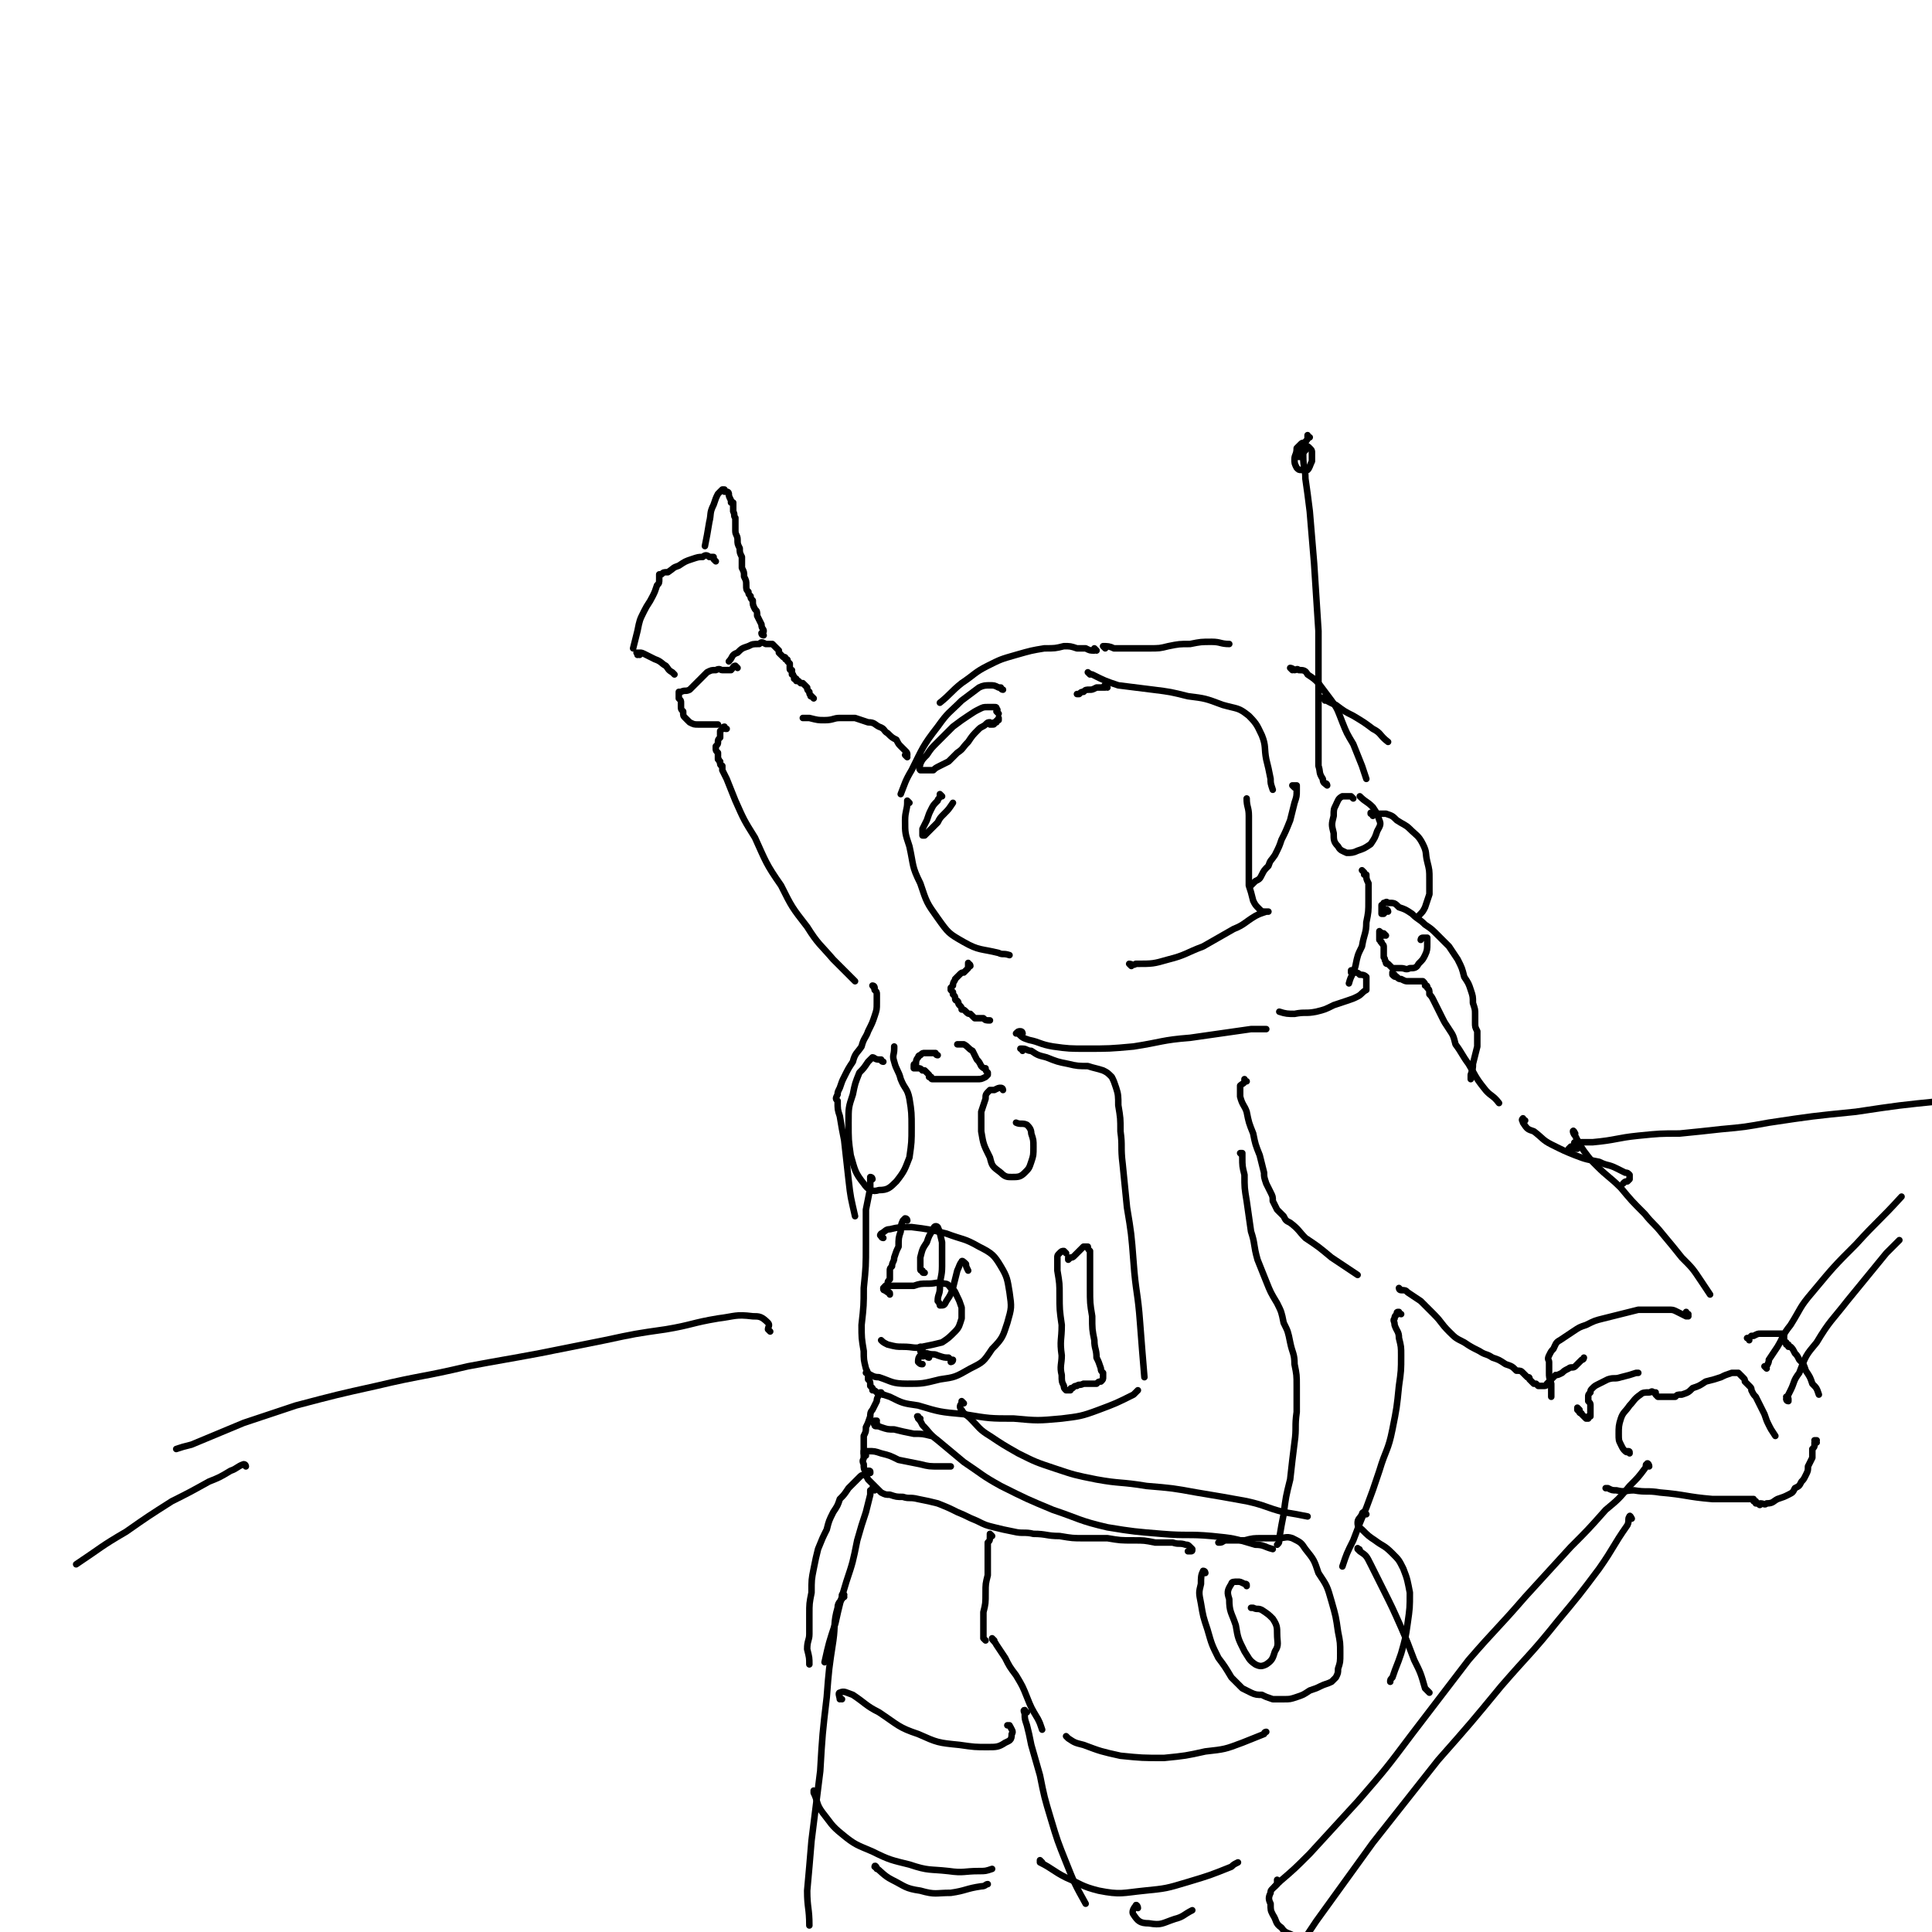 <svg viewBox='0 0 888 888' version='1.1' xmlns='http://www.w3.org/2000/svg' xmlns:xlink='http://www.w3.org/1999/xlink'><g fill='none' stroke='#000000' stroke-width='3' stroke-linecap='round' stroke-linejoin='round'><path d='M461,317c-1,0 -1,-1 -1,-1 -1,0 -1,0 -1,0 -2,-1 -2,-1 -4,-1 -2,0 -3,0 -5,1 -4,3 -4,3 -8,6 -6,6 -6,5 -11,12 -7,9 -7,10 -12,20 -3,5 -3,6 -5,11 '/><path d='M501,310c0,0 -1,-1 -1,-1 0,0 1,1 2,1 6,3 6,3 12,5 8,1 8,1 16,2 8,1 8,1 16,3 8,1 8,1 16,4 7,2 7,1 12,5 4,4 4,5 6,9 2,5 1,6 2,11 1,4 1,4 2,9 0,2 0,2 1,5 '/><path d='M595,362c0,0 -1,-1 -1,-1 0,0 1,0 1,0 0,0 1,0 1,0 0,1 0,1 0,2 0,3 0,3 -1,6 -1,4 -1,4 -2,8 -2,5 -2,5 -4,9 -1,3 -1,3 -3,7 -2,3 -2,2 -3,5 -2,2 -2,2 -3,4 -1,2 -1,2 -3,3 -1,1 -1,1 -2,2 '/><path d='M418,369c0,0 -1,-1 -1,-1 0,0 0,0 0,1 0,3 -1,4 -1,8 0,6 0,6 2,12 2,9 1,9 5,17 3,9 3,9 8,16 5,7 5,7 12,11 7,4 8,3 16,5 2,1 2,0 5,1 '/><path d='M520,444c0,0 -1,-1 -1,-1 1,0 2,1 3,0 8,0 8,0 15,-2 8,-2 8,-3 16,-6 7,-4 7,-4 14,-8 5,-2 5,-3 10,-6 2,-1 2,-1 5,-2 0,0 1,0 1,0 0,0 -1,0 -1,0 -2,0 -2,0 -3,-1 -2,-2 -2,-2 -3,-4 -1,-4 -1,-4 -2,-7 0,-4 0,-4 0,-8 0,-6 0,-6 0,-11 0,-7 0,-7 0,-13 0,-4 -1,-4 -1,-8 '/><path d='M459,328c0,0 -1,-1 -1,-1 0,0 0,0 0,0 0,0 1,-1 0,-1 0,-1 0,-1 -1,-1 -1,0 -1,0 -3,0 -2,0 -2,0 -4,1 -2,1 -2,1 -5,3 -3,2 -3,2 -7,5 -3,3 -3,3 -7,7 -3,3 -3,3 -5,6 -2,2 -2,2 -3,4 0,1 -1,2 0,3 1,0 1,0 2,0 2,0 2,0 4,0 1,-1 1,-1 3,-2 2,-1 2,-1 4,-2 2,-2 2,-2 4,-4 3,-2 2,-2 5,-5 2,-3 2,-3 5,-6 1,-1 2,-1 3,-2 1,-1 1,-1 2,-1 0,0 0,1 0,1 0,0 0,0 0,0 0,0 0,0 0,0 0,0 0,0 1,0 0,0 0,0 0,0 1,0 1,0 1,-1 1,0 1,0 1,0 0,-1 0,-1 1,-1 0,0 0,0 0,0 0,-1 0,-1 0,-1 0,0 0,0 0,0 '/><path d='M433,366c0,0 -1,-1 -1,-1 0,0 0,0 0,1 0,1 -1,1 -1,2 -2,2 -2,2 -3,4 -1,2 -1,2 -2,5 -1,2 -1,2 -2,4 0,1 0,2 0,3 0,0 1,0 1,0 1,-1 1,-1 2,-2 2,-2 2,-2 4,-4 1,-2 1,-2 3,-4 2,-2 2,-2 4,-5 '/><path d='M509,316c-1,0 -1,-1 -1,-1 -1,0 0,1 0,1 -1,0 -1,0 -2,0 -1,0 -1,0 -2,0 -2,1 -2,1 -3,1 -2,0 -2,0 -3,1 -1,0 -1,0 -2,1 -1,0 -1,0 -1,0 0,0 0,0 1,0 0,0 0,0 0,0 '/><path d='M508,298c0,0 -1,-1 -1,-1 2,0 3,0 5,1 3,0 3,0 7,0 5,0 5,0 9,0 5,0 5,0 9,-1 5,-1 5,-1 10,-1 5,-1 5,-1 10,-1 4,0 4,1 8,1 '/><path d='M594,308c0,0 -1,-1 -1,-1 0,0 1,0 2,1 1,0 1,-1 2,0 2,0 3,0 4,2 3,2 3,2 5,4 3,4 3,4 6,8 3,4 3,5 5,10 2,5 2,5 5,10 2,5 2,5 4,10 1,3 1,3 2,6 '/><path d='M622,367c0,0 -1,-1 -1,-1 -1,0 -1,0 -1,0 -2,0 -2,0 -3,0 -2,1 -2,2 -3,4 -1,2 -1,2 -1,5 -1,4 -1,4 0,8 0,3 0,4 2,6 1,2 2,2 4,3 2,0 3,0 5,-1 3,-1 3,-1 6,-3 2,-3 2,-3 3,-6 1,-2 2,-3 1,-5 -1,-3 -1,-3 -3,-6 -3,-3 -3,-2 -6,-5 '/><path d='M504,299c0,0 0,0 -1,-1 0,0 0,1 0,1 -2,0 -2,0 -4,-1 -2,0 -2,0 -4,0 -3,-1 -3,-1 -6,-1 -4,1 -4,1 -9,1 -6,1 -6,1 -13,3 -7,2 -7,2 -13,5 -6,3 -6,4 -12,8 -5,4 -5,5 -10,9 '/><path d='M609,322c0,-1 -1,-2 -1,-1 2,1 3,2 6,3 4,3 4,3 8,5 5,3 5,3 9,6 4,2 3,3 7,6 '/><path d='M627,401c0,0 -1,-1 -1,-1 0,0 0,0 1,1 0,0 0,0 0,1 0,0 1,0 1,0 0,2 0,2 1,4 0,4 0,4 0,8 0,5 0,5 -1,10 0,5 -1,5 -2,11 -2,4 -2,4 -3,9 -1,4 -2,4 -3,8 '/><path d='M622,447c0,0 -1,-1 -1,-1 0,0 0,0 0,1 1,0 1,0 1,0 2,0 2,0 3,1 1,0 2,0 3,1 0,1 0,1 0,3 0,1 0,1 0,3 -2,1 -2,2 -4,3 -2,1 -2,1 -5,2 -3,1 -3,1 -6,2 -4,2 -4,2 -8,3 -5,1 -5,0 -10,1 -3,0 -4,0 -7,-1 '/><path d='M446,444c0,-1 -1,-1 -1,-1 0,-1 0,0 0,0 0,1 0,1 0,2 0,0 0,0 0,0 0,0 0,0 -1,1 0,0 0,0 -1,1 -1,0 -1,0 -2,1 -1,1 -1,1 -2,2 0,1 -1,1 -1,3 0,0 0,0 -1,1 0,1 0,1 0,1 1,1 1,1 1,1 0,1 0,1 0,1 1,1 1,1 1,2 0,1 1,1 1,1 1,1 0,1 1,2 1,1 1,1 1,2 1,0 1,0 2,1 1,1 1,1 2,1 1,1 1,1 2,2 2,0 2,0 4,0 1,1 1,1 3,1 '/><path d='M470,475c0,0 0,-1 -1,-1 -1,0 -1,0 -2,1 0,0 0,0 1,0 2,2 2,2 5,3 5,1 5,2 11,3 7,1 8,1 15,1 11,0 11,0 22,-1 13,-2 13,-3 26,-4 14,-2 14,-2 28,-4 4,0 4,0 7,0 '/><path d='M417,348c0,0 0,0 -1,-1 0,0 1,0 1,0 0,-1 0,-1 -1,-2 -1,-1 -1,-1 -2,-2 -1,-1 -1,-1 -2,-3 -2,-1 -2,-1 -4,-3 -2,-1 -1,-2 -4,-3 -2,-1 -2,-2 -5,-2 -3,-1 -3,-1 -6,-2 -3,0 -3,0 -7,0 -3,0 -3,1 -7,1 -3,0 -3,0 -7,-1 -1,0 -1,0 -3,0 '/><path d='M374,321c-1,-1 -1,-1 -1,-1 -1,0 0,0 0,0 -1,-1 -1,-1 -1,-2 -1,-1 -1,-1 -1,-2 -1,-1 -1,-1 -2,-2 0,0 0,0 -1,0 -1,-1 -1,-1 -1,-1 0,0 -1,0 -1,0 0,0 0,0 0,-1 0,0 0,0 -1,0 0,0 0,0 0,0 0,0 0,0 0,-1 0,0 0,0 0,0 -1,-1 0,-1 -1,-1 0,-1 0,-1 0,-1 0,0 0,0 0,-1 -1,0 -1,0 -1,-1 0,-1 0,-1 0,-2 -1,-1 -1,-1 -1,-1 0,-1 0,-1 -1,-1 0,-1 0,-1 -1,-1 0,0 0,0 -1,-1 0,0 0,0 -1,-1 0,-1 0,-1 0,-1 -1,-1 -1,-1 -1,-1 -1,-1 -1,-1 -2,-2 -1,0 -1,0 -3,0 -2,-1 -2,-1 -3,0 -3,0 -3,0 -5,1 -3,1 -3,1 -5,3 -3,1 -2,2 -4,4 '/><path d='M339,307c0,0 -1,-1 -1,-1 -1,0 -1,1 -2,2 -2,0 -2,0 -4,0 -1,0 -1,-1 -3,0 -2,0 -2,0 -4,1 -2,2 -2,2 -4,4 -2,2 -2,2 -4,4 -2,1 -2,0 -4,1 0,0 0,0 -1,0 0,0 0,0 0,0 0,1 0,1 0,1 0,1 0,1 0,2 1,1 1,1 1,2 0,1 0,1 0,2 0,1 0,1 1,2 0,2 0,2 1,3 1,1 1,1 2,2 2,1 2,1 4,1 3,0 3,0 5,0 2,0 2,0 4,0 '/><path d='M351,292c0,0 -1,0 -1,-1 0,0 1,0 1,-1 0,-1 -1,-1 -1,-3 -1,-2 -1,-2 -2,-4 0,-2 0,-2 -1,-3 -1,-2 -1,-2 -1,-4 -1,-1 -1,-1 -1,-2 -1,-1 -1,-1 -1,-2 -1,-1 -1,-1 -1,-3 0,-2 0,-2 -1,-4 0,-2 0,-2 -1,-4 0,-2 0,-2 0,-5 -1,-2 -1,-2 -1,-4 -1,-2 -1,-2 -1,-4 0,-2 -1,-2 -1,-4 0,-1 0,-1 0,-3 0,-1 0,-1 0,-3 -1,-1 0,-1 -1,-3 0,-1 0,-1 0,-2 0,-1 0,-1 0,-1 0,-1 0,-1 0,-1 0,0 0,0 0,0 0,0 0,0 -1,0 0,-1 0,-1 0,-1 -1,-2 -1,-2 -1,-3 0,0 0,-1 -1,-1 0,0 0,0 -1,0 0,0 0,0 0,-1 -1,0 -1,0 -1,0 -1,1 -1,1 -2,2 -1,2 -1,2 -2,5 -2,4 -1,4 -2,8 -1,6 -1,6 -2,11 '/><path d='M329,258c-1,-1 -1,-1 -1,-1 0,-1 0,0 0,0 0,0 0,0 0,-1 -1,0 -1,0 -2,0 -1,-1 -2,-1 -3,0 -2,0 -2,0 -5,1 -3,1 -3,1 -6,3 -3,1 -2,1 -5,3 -2,0 -2,0 -3,1 -1,0 -1,0 -1,0 0,0 0,0 0,0 0,0 0,0 0,0 0,1 0,1 0,2 0,2 0,2 -1,3 -1,3 -1,3 -2,5 -2,4 -2,3 -4,7 -2,4 -2,4 -3,9 -1,4 -1,4 -2,8 '/><path d='M294,301c-1,0 -1,-1 -1,-1 -1,0 0,0 0,0 0,0 0,0 0,1 0,0 0,0 0,0 0,-1 0,-1 1,-1 1,0 1,0 3,1 2,1 2,1 4,2 3,1 3,2 5,3 1,1 1,2 3,3 0,0 0,0 1,1 0,0 0,0 0,0 '/><path d='M334,335c-1,0 -1,0 -1,-1 0,0 0,0 0,0 0,0 -1,0 -1,1 0,0 0,0 -1,1 0,1 0,1 0,3 -1,1 -1,1 -1,2 0,1 0,1 -1,2 0,0 0,0 0,1 0,1 0,1 1,2 0,1 0,1 0,1 0,1 0,1 0,2 1,0 0,1 1,1 0,0 0,0 0,1 0,0 0,0 0,0 0,1 1,1 1,1 0,1 0,1 0,2 1,2 1,2 2,4 2,5 2,5 4,10 4,9 4,9 9,17 5,11 5,12 12,22 5,10 5,10 12,19 5,8 6,8 12,15 5,5 5,5 10,10 '/><path d='M641,448c-1,0 -1,-1 -1,-1 0,0 0,1 0,1 1,1 1,1 2,1 1,1 1,1 2,1 2,1 2,1 3,1 2,0 2,0 4,0 1,0 1,0 3,0 1,1 1,1 1,2 1,0 1,0 1,1 1,1 1,1 1,3 1,1 1,1 2,3 1,2 1,2 2,4 1,2 1,2 2,4 1,2 1,2 3,5 2,3 2,3 3,7 3,4 3,5 6,9 3,5 3,6 7,11 3,4 4,3 7,7 '/><path d='M724,528c0,0 0,-1 -1,-1 0,0 1,1 1,1 -1,0 -1,0 -1,-1 -1,0 -1,0 -1,0 0,0 0,0 0,0 0,0 0,0 -1,1 0,0 0,0 0,0 '/><path d='M701,515c-1,0 -1,-1 -1,-1 -1,1 0,1 0,2 2,3 2,3 5,4 4,3 4,4 8,6 6,3 6,3 11,5 5,2 6,2 11,3 4,2 4,1 8,3 2,1 2,1 4,2 1,0 1,0 2,1 0,1 0,1 0,1 0,1 0,1 0,1 -1,1 -1,1 -1,1 -1,0 -1,0 -2,1 0,0 0,0 0,0 '/><path d='M724,521c0,0 -1,-2 -1,-1 0,0 0,1 1,2 2,4 2,4 4,7 3,4 3,4 6,7 5,5 6,5 11,10 5,6 5,6 11,12 4,5 4,4 8,9 5,6 5,6 9,11 5,5 5,5 9,11 2,3 2,3 4,6 '/><path d='M573,497c0,0 -1,0 -1,-1 0,0 0,1 0,1 0,1 -1,1 -2,2 0,2 0,3 0,5 1,4 2,4 3,7 1,5 1,5 3,10 1,5 1,5 3,10 1,4 1,4 2,8 0,2 0,2 1,5 1,2 1,2 2,4 1,2 1,2 1,4 1,2 1,2 2,4 1,1 1,1 3,3 1,2 1,2 3,3 4,3 4,4 7,7 6,4 6,4 12,9 6,4 6,4 12,8 '/><path d='M644,593c0,0 -1,-1 -1,-1 0,0 0,1 1,1 2,0 2,0 3,1 3,2 3,2 6,4 3,3 3,3 6,6 4,4 3,4 7,8 3,3 3,3 7,5 3,2 3,2 7,4 3,2 3,1 6,3 3,1 3,1 6,3 3,1 3,1 5,3 2,0 2,0 3,1 1,1 1,1 2,2 0,0 0,0 0,0 1,0 1,0 1,1 0,0 0,0 1,1 0,0 0,0 1,1 1,0 1,0 1,0 1,1 1,1 1,1 1,0 1,0 2,0 1,0 1,0 1,0 1,0 1,-1 1,-1 1,-1 1,-1 2,-2 1,-1 1,-1 2,-2 1,0 1,0 3,-1 1,-1 1,-1 3,-2 1,-1 2,0 3,-1 2,-2 2,-2 3,-3 1,0 1,-1 1,-1 '/><path d='M776,604c-1,0 -1,0 -1,-1 0,0 0,1 0,1 1,0 1,0 1,1 0,0 0,0 0,0 0,0 0,0 -1,0 -2,-1 -2,-1 -4,-2 -2,-1 -2,-1 -4,-1 -3,0 -3,0 -6,0 -4,0 -4,0 -8,0 -4,1 -4,1 -8,2 -4,1 -4,1 -8,2 -4,1 -4,1 -8,3 -3,1 -3,1 -6,3 -3,2 -3,2 -6,4 -2,1 -2,2 -3,4 -1,1 -1,1 -2,3 -1,2 0,2 0,3 0,3 0,3 0,5 0,2 0,2 1,5 0,2 0,2 0,4 0,1 0,1 0,2 '/><path d='M726,648c0,0 -1,-1 -1,-1 0,0 0,0 0,0 0,0 0,0 0,1 0,0 0,0 1,1 0,1 1,0 1,1 1,1 1,1 1,1 1,1 1,1 1,1 1,0 1,0 1,0 0,0 0,0 0,0 0,0 0,0 0,-1 0,0 0,0 0,0 0,0 1,0 1,0 0,0 0,0 0,0 0,0 0,0 0,0 0,0 0,0 0,0 0,0 0,0 0,-1 0,0 0,0 0,0 0,-1 0,-1 0,-2 0,-1 0,-1 0,-2 0,-1 0,-1 -1,-2 0,-1 0,-1 0,-2 0,-1 0,-1 1,-2 0,-1 0,-1 1,-2 1,-1 1,-1 3,-2 2,-1 2,-1 4,-2 3,-1 3,0 6,-1 4,-1 4,-1 7,-2 1,0 1,0 1,0 '/><path d='M804,616c0,-1 -1,-1 -1,-1 0,0 1,0 1,0 0,0 0,0 0,0 0,0 0,0 1,-1 0,0 0,0 1,0 2,-1 2,-1 3,-1 1,0 1,0 2,0 1,0 1,0 3,0 1,0 1,0 2,0 0,0 0,0 1,0 1,0 1,0 1,0 1,0 1,0 1,0 0,1 0,1 0,1 0,0 0,0 1,0 0,1 0,1 0,1 0,0 0,0 0,1 0,0 0,0 0,0 0,1 0,1 1,1 0,0 0,0 0,0 0,1 0,1 0,1 1,0 1,0 1,0 0,0 0,0 0,0 0,0 0,0 0,1 1,0 1,0 1,0 1,1 1,1 2,3 1,1 1,1 2,3 2,2 2,2 3,5 2,3 2,3 3,6 2,2 2,2 3,5 '/><path d='M835,663c0,0 -1,-1 -1,-1 0,0 1,0 1,0 0,0 0,0 -1,1 0,0 0,0 0,1 0,1 0,1 -1,2 0,2 0,2 0,4 -1,2 -1,2 -2,4 0,2 0,2 -1,4 -1,2 -1,2 -2,3 -1,2 -1,2 -3,3 -1,2 -1,2 -3,3 -2,1 -2,1 -5,2 -2,1 -2,2 -5,2 -1,1 -1,0 -3,0 0,1 0,1 -1,0 -1,0 -1,0 -1,0 0,0 0,0 0,-1 -1,0 0,0 -1,0 0,-1 0,-1 0,-1 -1,0 -2,0 -3,0 -3,0 -3,0 -6,0 -5,0 -5,0 -10,0 -12,-1 -12,-2 -24,-3 -6,-1 -6,0 -12,-1 -4,0 -4,1 -8,0 -2,0 -2,0 -4,-1 0,0 0,0 -1,0 '/><path d='M749,668c0,-1 0,-1 -1,-1 0,0 0,1 -1,0 -1,-1 -1,-1 -2,-3 -1,-2 -1,-2 -1,-5 0,-3 0,-4 1,-7 1,-3 2,-3 4,-6 2,-2 2,-3 5,-5 1,-1 2,-1 4,-1 1,0 1,-1 2,0 0,0 0,0 1,0 0,1 0,1 0,1 0,0 0,0 1,1 1,0 1,0 2,0 1,0 1,0 2,0 2,0 2,0 4,0 1,-1 1,-1 3,-1 3,-1 3,-1 5,-3 3,-1 3,-1 6,-3 4,-1 4,-1 7,-2 2,-1 2,-1 5,-2 1,0 1,0 3,0 1,1 1,1 2,2 1,1 1,1 1,2 1,1 1,1 2,2 1,1 1,1 1,2 1,2 1,2 2,3 1,2 1,2 2,4 1,2 1,2 2,4 1,3 1,3 2,5 1,2 1,2 3,5 '/><path d='M812,629c0,0 -1,-1 -1,-1 0,0 1,0 1,0 0,0 0,0 0,0 1,-2 1,-2 1,-3 2,-3 2,-3 4,-6 3,-5 2,-5 6,-10 5,-8 4,-8 10,-15 10,-12 10,-12 20,-22 10,-11 11,-11 21,-22 '/><path d='M822,643c0,0 0,-1 -1,-1 0,0 1,1 1,1 0,0 0,0 0,1 -1,0 -1,-1 -1,-1 1,-2 1,-2 2,-4 2,-4 1,-4 4,-8 3,-8 3,-8 8,-14 6,-10 7,-10 14,-19 9,-11 9,-11 18,-22 3,-3 3,-3 6,-6 '/><path d='M758,674c0,-1 -1,-2 -1,-1 -1,0 0,1 -1,2 -3,4 -3,4 -7,8 -5,6 -5,6 -11,11 -8,9 -8,9 -16,17 -11,12 -11,12 -21,23 -13,15 -13,14 -26,29 -13,17 -13,17 -26,34 -12,16 -12,16 -25,31 -11,12 -11,12 -22,24 -7,7 -7,7 -14,13 -1,1 -1,1 -2,2 '/><path d='M750,698c0,0 -1,-2 -1,-1 -1,1 0,2 -1,4 -7,10 -6,10 -13,20 -9,12 -9,12 -19,24 -12,15 -13,15 -26,30 -14,17 -14,17 -29,34 -15,19 -15,19 -30,38 -13,18 -13,18 -26,36 -10,15 -10,15 -20,30 '/><path d='M588,865c0,0 -1,-1 -1,-1 0,0 0,1 0,1 1,0 1,0 1,0 0,0 0,0 0,0 -1,0 -1,0 -1,1 -1,1 -1,1 -2,2 -1,1 -1,1 -1,2 -1,2 -1,3 0,5 0,3 0,3 1,5 2,3 1,4 4,6 2,3 3,2 6,4 0,1 0,0 1,0 '/><path d='M402,454c0,0 0,-1 -1,-1 0,0 1,1 1,2 1,1 1,1 1,2 0,2 0,2 0,4 0,3 0,3 -1,6 -1,3 -1,3 -3,7 -1,3 -2,3 -3,7 -2,3 -3,3 -4,7 -2,3 -2,3 -4,7 -1,2 -1,2 -2,5 -1,2 -1,2 -1,3 -1,2 -1,2 0,3 0,4 0,4 1,7 1,6 1,6 2,11 1,9 1,9 2,18 1,9 1,8 3,17 '/><path d='M401,542c0,0 0,-1 -1,-1 0,2 0,3 0,5 -1,5 -1,5 -2,10 0,8 0,8 0,16 0,10 0,10 -1,20 0,8 0,8 -1,17 0,6 0,6 1,12 0,4 0,4 1,8 1,2 1,2 1,5 1,1 1,1 1,3 0,0 0,0 1,1 0,0 0,0 0,1 1,0 1,0 2,1 3,1 3,1 6,2 6,3 6,3 13,4 10,3 10,3 21,4 12,2 12,2 23,2 11,1 11,1 22,0 8,-1 9,-1 17,-4 8,-3 8,-3 16,-7 1,-1 1,-1 2,-2 '/><path d='M470,483c0,0 0,-1 -1,-1 0,0 1,0 1,0 0,0 0,0 0,0 2,0 2,1 4,1 3,2 3,2 7,3 5,2 5,2 10,3 4,1 5,1 9,1 3,1 4,1 7,2 2,1 2,1 4,3 1,2 1,2 2,5 1,3 1,4 1,8 1,6 1,6 1,12 1,7 0,7 1,15 1,10 1,10 2,20 2,12 2,12 3,25 1,14 2,14 3,28 1,13 1,13 2,25 '/><path d='M406,488c-1,0 -1,-1 -1,-1 -1,0 -1,0 -1,0 -2,0 -2,-1 -3,-1 -1,1 -1,1 -2,2 -2,3 -2,3 -4,5 -2,5 -2,5 -3,10 -2,6 -2,6 -2,13 0,8 0,8 1,15 2,7 2,8 6,13 2,3 4,4 7,3 4,0 5,-1 8,-4 4,-5 4,-6 6,-11 1,-7 1,-7 1,-14 0,-6 0,-7 -1,-13 -1,-5 -2,-4 -4,-9 -1,-4 -2,-4 -3,-8 -1,-3 0,-3 0,-6 0,0 0,0 0,-1 '/><path d='M461,501c0,0 0,-1 -1,-1 -1,0 -1,0 -3,1 -1,0 -1,0 -2,0 -2,2 -2,2 -2,4 -1,3 -1,3 -2,6 0,5 0,5 0,9 1,6 1,6 4,12 1,4 1,4 5,7 2,2 3,2 5,2 3,0 4,0 6,-2 2,-2 2,-2 3,-5 1,-3 1,-3 1,-7 0,-3 0,-3 -1,-6 0,-2 -1,-3 -2,-4 -2,-1 -3,0 -5,-1 '/><path d='M406,569c-1,0 -1,-1 -1,-1 -1,0 0,-1 0,-1 2,-1 2,-2 4,-2 4,-1 5,-1 10,-1 8,1 8,1 16,3 8,3 8,2 15,6 6,3 7,4 10,9 3,5 3,6 4,12 1,7 1,7 -1,14 -2,6 -2,7 -7,12 -4,6 -4,6 -10,9 -7,4 -7,4 -14,5 -8,2 -8,2 -15,2 -7,0 -7,-1 -13,-3 -3,0 -3,-1 -6,-2 '/><path d='M409,595c0,-1 0,-1 -1,-1 0,-1 -1,0 -1,-1 -1,0 -1,0 -1,-1 1,-1 1,-1 2,-1 3,0 3,0 5,0 3,0 3,0 7,0 3,-1 3,-1 7,-1 3,0 4,-1 7,0 2,0 2,1 3,2 2,1 2,2 3,4 1,2 1,2 2,5 0,3 0,3 0,5 -1,3 -1,4 -3,6 -3,3 -3,3 -6,5 -4,1 -4,1 -9,2 -4,1 -4,0 -9,0 -3,0 -3,0 -7,-1 -2,-1 -2,-1 -3,-2 '/><path d='M431,485c-1,0 -1,-1 -1,-1 -1,0 0,0 -1,0 -1,0 -1,0 -2,0 -1,0 -1,0 -2,0 -1,0 -1,0 -2,1 -1,0 -1,1 -1,1 -1,1 -1,2 -1,3 -1,0 -1,0 -1,1 0,0 0,0 0,1 1,0 1,0 2,0 1,0 1,0 2,1 1,0 1,0 1,0 1,1 1,1 1,1 1,1 1,1 1,1 0,1 0,1 0,1 0,0 0,0 0,0 0,0 0,0 0,0 0,0 0,0 0,0 0,0 0,0 1,0 0,1 0,1 1,1 1,0 1,0 2,0 2,0 2,0 3,0 3,0 3,0 5,0 3,0 3,0 6,0 2,0 2,0 4,0 2,0 2,0 4,-1 0,0 0,0 1,-1 0,0 0,0 0,-1 0,0 0,0 0,0 -1,-1 -1,-1 -1,-2 -1,0 -1,0 -2,-1 -1,-2 -1,-2 -2,-3 -1,-2 -1,-2 -2,-4 -2,-1 -2,-2 -4,-3 -1,0 -1,0 -3,0 '/><path d='M408,592c0,0 -1,-1 -1,-1 0,0 1,0 1,0 0,0 0,0 0,-1 0,-1 0,-1 1,-2 0,-1 0,-1 0,-2 0,0 0,0 0,0 0,-1 0,-1 0,-1 0,0 0,0 0,-1 0,-1 0,-1 1,-2 0,-2 1,-2 1,-4 1,-3 1,-3 2,-5 0,-4 0,-4 1,-7 0,-2 0,-3 1,-5 0,0 1,-1 1,-1 1,0 1,1 1,1 '/><path d='M425,585c-1,0 -1,0 -1,-1 -1,0 -1,0 -1,-1 0,-3 0,-3 0,-5 1,-4 1,-4 3,-7 1,-3 1,-3 3,-6 0,-1 1,-2 2,-1 1,2 1,3 2,7 0,5 0,5 0,11 0,5 -1,5 -1,10 0,3 -1,3 -1,6 1,1 1,2 1,2 2,0 2,0 3,-2 2,-3 2,-3 3,-6 1,-4 1,-4 2,-8 1,-2 1,-3 2,-4 0,-1 1,0 2,1 0,1 0,1 1,3 '/><path d='M424,620c0,0 -1,-1 -1,-1 0,1 0,2 0,2 1,1 2,1 3,1 3,1 3,0 5,1 3,1 3,1 5,1 1,1 1,1 2,1 0,1 -1,1 -1,1 '/><path d='M427,624c-1,0 -1,-1 -1,-1 -1,0 -1,0 -1,0 -1,1 -1,0 -2,0 -1,1 -1,2 -1,3 1,1 1,1 2,1 '/><path d='M490,576c0,0 -1,-1 -1,-1 -1,0 -1,0 -2,1 -1,1 -1,1 -1,2 0,3 0,3 0,6 1,6 1,6 1,11 0,7 0,7 1,14 0,7 -1,7 0,14 0,4 -1,5 0,9 0,3 0,3 1,5 0,1 0,1 1,2 1,0 1,0 2,0 0,-1 0,-1 1,-1 1,-1 1,-1 2,-1 1,-1 1,0 3,-1 2,0 2,0 3,0 2,0 2,0 3,0 1,-1 1,-1 2,-1 1,-1 1,-1 1,-2 0,-1 0,-1 0,-2 -1,-1 -1,-1 -1,-2 -1,-3 -1,-3 -2,-5 0,-4 -1,-4 -1,-8 -1,-5 -1,-5 -1,-11 -1,-6 -1,-6 -1,-13 0,-5 0,-5 0,-10 0,-4 0,-4 0,-7 -1,-1 -1,-1 -1,-2 0,0 0,0 -1,0 0,0 -1,0 -1,0 -1,1 -1,1 -2,2 0,0 0,0 -1,1 -1,1 -1,1 -1,1 -1,1 -1,1 -2,1 0,0 0,0 -1,1 0,0 0,-1 0,-1 '/><path d='M638,419c0,0 0,-1 -1,-1 0,0 0,1 -1,2 0,0 -1,0 -1,0 0,0 0,-1 0,-1 0,0 0,0 0,0 0,-1 0,-1 0,-2 0,0 0,0 0,-1 1,0 1,-1 1,-1 1,0 1,-1 2,0 3,0 3,0 5,2 3,1 3,1 6,3 3,3 3,2 6,5 3,2 3,2 6,5 2,2 2,2 5,5 2,3 2,3 4,6 2,4 2,4 3,8 2,3 2,3 3,6 1,3 1,3 1,6 1,3 1,3 1,5 0,2 0,2 0,4 0,2 0,2 1,4 0,4 0,4 0,7 -1,4 -1,4 -2,8 0,2 0,2 -1,5 0,1 0,1 0,2 '/><path d='M637,430c0,0 -1,-1 -1,-1 0,0 0,1 0,1 0,-1 -1,-1 -2,-2 0,0 0,0 0,0 0,1 0,1 0,2 0,1 0,1 0,2 1,0 0,1 1,1 0,1 1,1 1,2 0,1 0,1 0,2 0,1 0,1 0,2 0,1 0,1 0,1 1,1 0,1 1,2 0,1 0,1 1,1 1,1 1,1 2,2 2,0 2,0 4,0 2,0 2,1 4,0 2,0 3,0 4,-2 2,-2 2,-2 3,-4 1,-2 1,-3 1,-5 0,-1 0,-2 0,-3 -1,0 -1,0 -2,0 -1,0 -1,1 -1,1 '/><path d='M631,375c0,-1 -1,-1 -1,-1 0,-1 0,0 0,0 0,0 0,0 0,0 1,0 1,-1 2,0 2,0 2,0 5,0 3,1 3,1 5,3 3,2 4,2 6,4 3,3 4,3 6,7 2,4 1,4 2,8 1,4 1,4 1,8 0,4 0,4 0,7 -1,3 -1,3 -2,6 -1,2 -1,2 -3,4 '/><path d='M610,361c0,0 0,-1 -1,-1 0,0 1,1 1,1 -1,-1 -2,-1 -2,-3 -2,-3 -1,-3 -2,-6 0,-7 0,-7 0,-13 0,-10 0,-10 0,-20 0,-15 0,-15 0,-29 -1,-16 -1,-16 -2,-31 -1,-12 -1,-12 -2,-24 -1,-8 -1,-8 -2,-15 0,-5 -1,-5 -1,-10 0,-2 0,-2 -1,-4 '/><path d='M602,201c0,0 -1,0 -1,-1 0,0 0,1 0,1 0,1 0,1 -1,2 -1,2 -1,2 -2,3 -1,2 0,2 -1,3 0,0 0,0 0,1 0,0 0,0 0,0 1,0 1,0 1,-1 1,-1 1,-1 2,-2 0,-1 0,-1 0,-2 0,-1 0,-1 0,-1 -1,0 -1,-1 -2,0 -1,1 -1,1 -2,2 0,3 -1,3 -1,5 0,2 0,2 1,4 1,1 1,1 2,1 2,0 2,0 3,0 1,-1 1,-2 2,-4 0,-2 0,-2 0,-4 0,-1 0,-1 -1,-2 -1,-1 -1,-1 -2,-1 -2,0 -2,0 -3,0 -1,1 0,2 -1,3 0,1 0,1 0,1 '/><path d='M644,604c-1,0 -1,-1 -1,-1 -1,0 -1,0 -1,1 0,1 -1,0 -1,2 -1,1 0,1 0,3 1,3 2,3 2,6 1,4 1,4 1,8 0,7 0,7 -1,14 -1,10 -1,10 -3,20 -2,10 -3,9 -6,19 -3,9 -3,9 -6,17 -3,7 -3,7 -6,15 -3,6 -3,6 -5,12 '/><path d='M423,652c-1,0 -1,-1 -1,-1 -1,0 0,0 0,0 0,0 0,0 0,1 1,1 1,1 2,3 3,3 3,4 7,7 6,5 6,5 12,10 9,6 8,6 17,11 12,6 12,6 24,11 12,4 12,5 25,8 12,2 13,2 25,3 12,1 12,0 23,1 10,1 10,1 20,4 4,0 4,1 8,2 '/><path d='M443,645c0,0 0,0 -1,-1 0,0 0,1 0,1 -1,1 -1,2 0,3 1,2 2,2 4,4 4,4 4,5 9,8 6,4 6,4 13,8 8,4 8,4 17,7 9,3 9,3 19,5 11,2 11,1 23,3 12,1 12,1 23,3 12,2 12,2 23,4 9,2 9,3 17,5 6,1 6,1 11,2 '/><path d='M406,641c-1,0 -1,-1 -1,-1 -1,0 0,0 0,0 0,1 -1,1 -1,1 -1,2 -1,2 -1,3 -1,2 -1,2 -2,4 -1,1 -1,2 -1,3 -1,3 -1,3 -2,5 0,2 0,2 -1,4 0,2 0,2 0,5 0,2 0,2 0,5 0,1 -1,1 0,3 0,2 0,2 1,4 0,1 0,1 1,3 1,1 1,1 3,3 1,1 1,1 3,3 2,1 2,1 4,1 3,1 3,1 6,1 3,1 3,0 7,1 5,1 5,1 9,2 5,2 5,2 9,4 5,2 4,2 9,4 4,2 4,2 8,3 4,1 4,1 9,2 4,1 5,0 9,1 6,0 6,1 12,1 6,1 6,1 11,1 5,0 5,0 11,0 6,1 6,1 12,1 5,0 5,0 10,1 4,0 4,0 8,0 3,1 3,0 6,1 1,0 1,0 2,1 1,1 1,1 1,1 0,1 0,1 -1,1 0,0 0,0 -1,0 '/><path d='M398,669c0,0 -1,-1 -1,-1 0,0 0,0 0,-1 1,0 1,0 2,0 3,0 3,0 6,1 4,1 4,1 8,3 5,1 5,1 10,2 4,1 4,1 9,1 2,0 2,0 5,0 '/><path d='M403,654c0,0 -1,-1 -1,-1 0,0 1,0 1,0 0,1 -2,1 -1,2 0,1 1,0 3,1 3,1 3,1 6,1 4,1 4,1 9,2 4,0 4,0 8,1 '/><path d='M571,531c0,0 -1,-1 -1,-1 0,0 1,0 1,0 0,1 0,1 0,2 0,4 0,4 1,8 0,6 0,6 1,12 1,7 1,7 2,14 2,6 1,6 3,13 2,5 2,5 4,10 2,5 2,5 5,10 2,4 2,4 3,9 2,4 2,4 3,9 1,5 2,5 2,10 1,5 1,5 1,10 0,6 0,6 0,12 -1,7 0,7 -1,14 -1,8 -1,8 -2,17 -2,8 -2,8 -3,16 -1,5 -1,5 -2,11 0,2 0,2 -1,3 '/><path d='M625,713c-1,-1 -1,-1 -1,-1 0,-1 0,0 0,0 1,0 1,0 1,1 3,2 3,2 5,6 3,6 3,6 6,12 4,8 4,8 8,17 3,7 3,7 6,15 3,6 3,6 5,13 1,1 1,1 2,2 '/><path d='M456,706c0,0 -1,-1 -1,-1 0,0 0,1 0,1 0,2 0,2 -1,3 0,1 0,1 0,2 0,2 0,2 0,3 0,2 0,2 0,4 0,3 0,3 0,6 -1,4 -1,4 -1,8 0,5 0,5 -1,9 0,4 0,4 0,8 0,2 0,2 0,4 0,0 0,0 1,1 '/><path d='M457,754c0,0 -1,-1 -1,-1 0,1 1,1 2,3 2,3 2,3 4,6 2,4 2,4 5,8 3,5 3,5 5,10 2,5 2,5 5,10 1,2 1,2 2,5 '/><path d='M472,787c-1,0 -1,-1 -1,-1 -1,0 0,1 0,2 0,2 0,2 1,5 1,4 1,4 2,9 2,7 2,7 4,14 2,10 2,10 5,20 3,10 3,10 7,20 4,10 4,10 9,19 '/><path d='M402,685c0,-1 -1,-1 -1,-1 0,0 0,0 0,1 0,0 0,0 -1,0 0,1 0,1 0,2 -1,4 -1,4 -2,8 -2,6 -2,6 -4,13 -2,10 -2,10 -5,19 -3,10 -3,10 -5,19 -3,9 -3,9 -5,18 '/><path d='M388,734c0,0 -1,-1 -1,-1 0,0 1,0 1,0 -1,3 -3,3 -3,6 -2,7 -1,8 -2,15 -2,13 -2,13 -3,26 -2,17 -2,17 -3,34 -2,16 -2,16 -4,32 -1,12 -1,12 -2,23 0,8 1,8 1,16 '/><path d='M400,677c0,-1 0,-1 -1,-1 0,0 0,0 0,0 -1,1 -1,1 -2,2 -1,0 -1,0 -2,1 -1,1 -1,1 -2,2 -2,2 -2,2 -3,3 -2,3 -2,3 -4,5 -1,3 -1,3 -3,6 -2,4 -2,4 -3,8 -2,4 -2,4 -4,9 -1,4 -1,4 -2,9 -1,5 -1,5 -1,11 -1,5 -1,5 -1,10 0,4 0,4 0,9 0,3 -1,3 -1,7 1,4 1,4 1,7 '/><path d='M554,723c0,0 0,-1 -1,-1 -1,2 -1,3 -1,6 -1,4 -1,4 0,9 1,6 1,6 3,12 2,7 2,7 5,13 3,4 3,4 6,9 2,2 2,2 5,5 2,1 2,1 4,2 2,1 3,1 5,1 2,1 2,1 5,2 3,0 3,0 5,0 3,0 3,0 6,-1 3,-1 3,-1 6,-3 3,-1 3,-1 5,-2 2,-1 3,-1 5,-2 1,-1 1,-1 2,-2 1,-2 1,-2 1,-4 1,-3 1,-3 1,-7 0,-5 0,-5 -1,-10 -1,-7 -1,-7 -3,-14 -2,-7 -2,-7 -6,-13 -2,-6 -2,-6 -6,-11 -2,-3 -2,-3 -6,-5 -3,-1 -3,0 -7,0 -3,0 -3,0 -7,0 -4,0 -4,0 -8,1 -4,0 -4,0 -9,0 -2,1 -1,1 -3,1 '/><path d='M573,729c0,-1 0,-1 -1,-1 -2,-1 -2,-1 -3,-1 -2,0 -3,0 -3,1 -2,3 -2,4 -1,7 0,6 1,6 3,12 1,6 1,6 4,12 2,3 2,4 5,6 2,1 3,1 5,0 3,-2 3,-3 4,-6 2,-3 1,-4 1,-8 0,-3 0,-4 -2,-7 -2,-2 -2,-2 -5,-4 -2,-1 -2,0 -4,-1 0,0 0,0 -1,0 '/><path d='M628,696c0,0 -1,-1 -1,-1 -1,0 -1,1 -1,1 -1,2 -2,2 -2,4 0,2 1,2 2,3 3,3 3,3 6,5 4,3 4,2 8,6 3,3 3,3 5,7 2,5 2,6 3,11 0,7 0,7 -1,14 -1,7 -1,7 -3,14 -2,6 -2,5 -4,11 -1,1 -1,1 -1,2 '/><path d='M387,781c0,0 -1,0 -1,-1 0,0 0,1 0,1 0,-1 -1,-3 0,-3 2,-1 3,0 6,1 6,4 6,5 12,8 9,6 9,7 18,10 9,4 9,4 19,5 7,1 7,1 13,1 4,0 5,0 8,-2 2,-1 3,-1 3,-4 1,-1 0,-2 -1,-4 0,0 0,0 -1,0 '/><path d='M375,824c0,0 -1,0 -1,-1 0,0 0,1 0,1 2,4 1,5 4,9 4,5 4,6 9,10 6,5 7,5 14,8 8,4 9,4 17,6 9,3 9,2 18,3 7,1 7,0 14,0 3,0 3,0 6,-1 '/><path d='M403,859c0,-1 -1,-2 -1,-1 3,2 4,4 8,6 6,3 6,4 13,5 7,2 7,1 14,1 7,-1 7,-2 14,-3 2,0 2,-1 3,-1 '/><path d='M491,799c0,0 0,0 -1,-1 0,0 1,1 1,1 3,2 3,2 7,3 8,3 8,3 17,5 10,1 10,1 20,1 10,-1 10,-1 19,-3 9,-1 9,-1 17,-4 5,-2 5,-2 10,-4 0,-1 1,-1 1,-1 '/><path d='M479,856c0,0 -1,-1 -1,-1 0,0 0,0 0,1 6,3 6,4 12,7 7,3 7,4 15,6 10,2 11,1 21,0 10,-1 10,-1 20,-4 10,-3 10,-3 20,-7 1,-1 1,-1 3,-2 '/><path d='M523,877c0,-1 -1,-2 -1,-1 -1,1 -2,3 -1,4 2,3 3,4 7,4 6,1 6,0 12,-2 4,-1 4,-2 8,-4 '/><path d='M354,612c0,0 0,0 -1,-1 0,-1 1,-2 0,-3 -3,-3 -4,-3 -7,-3 -8,-1 -8,0 -16,1 -12,2 -12,3 -24,5 -14,2 -14,2 -28,5 -15,3 -15,3 -30,6 -16,3 -17,3 -33,6 -21,5 -21,4 -42,9 -18,4 -18,4 -37,9 -12,4 -12,4 -24,8 -12,5 -12,5 -24,10 -4,1 -4,1 -7,2 '/><path d='M725,528c0,0 0,-1 -1,-1 0,0 0,0 0,0 0,-1 -1,-2 0,-2 3,0 4,0 8,0 11,-1 11,-2 21,-3 10,-1 10,-1 19,-1 10,-1 10,-1 19,-2 11,-1 11,-1 22,-3 20,-3 20,-3 40,-5 20,-3 20,-3 40,-5 '/><path d='M113,674c0,0 0,-1 -1,-1 -3,1 -3,2 -6,3 -5,3 -5,3 -10,5 -9,5 -9,5 -17,9 -11,7 -11,7 -21,14 -12,7 -11,7 -23,15 '/></g>
</svg>